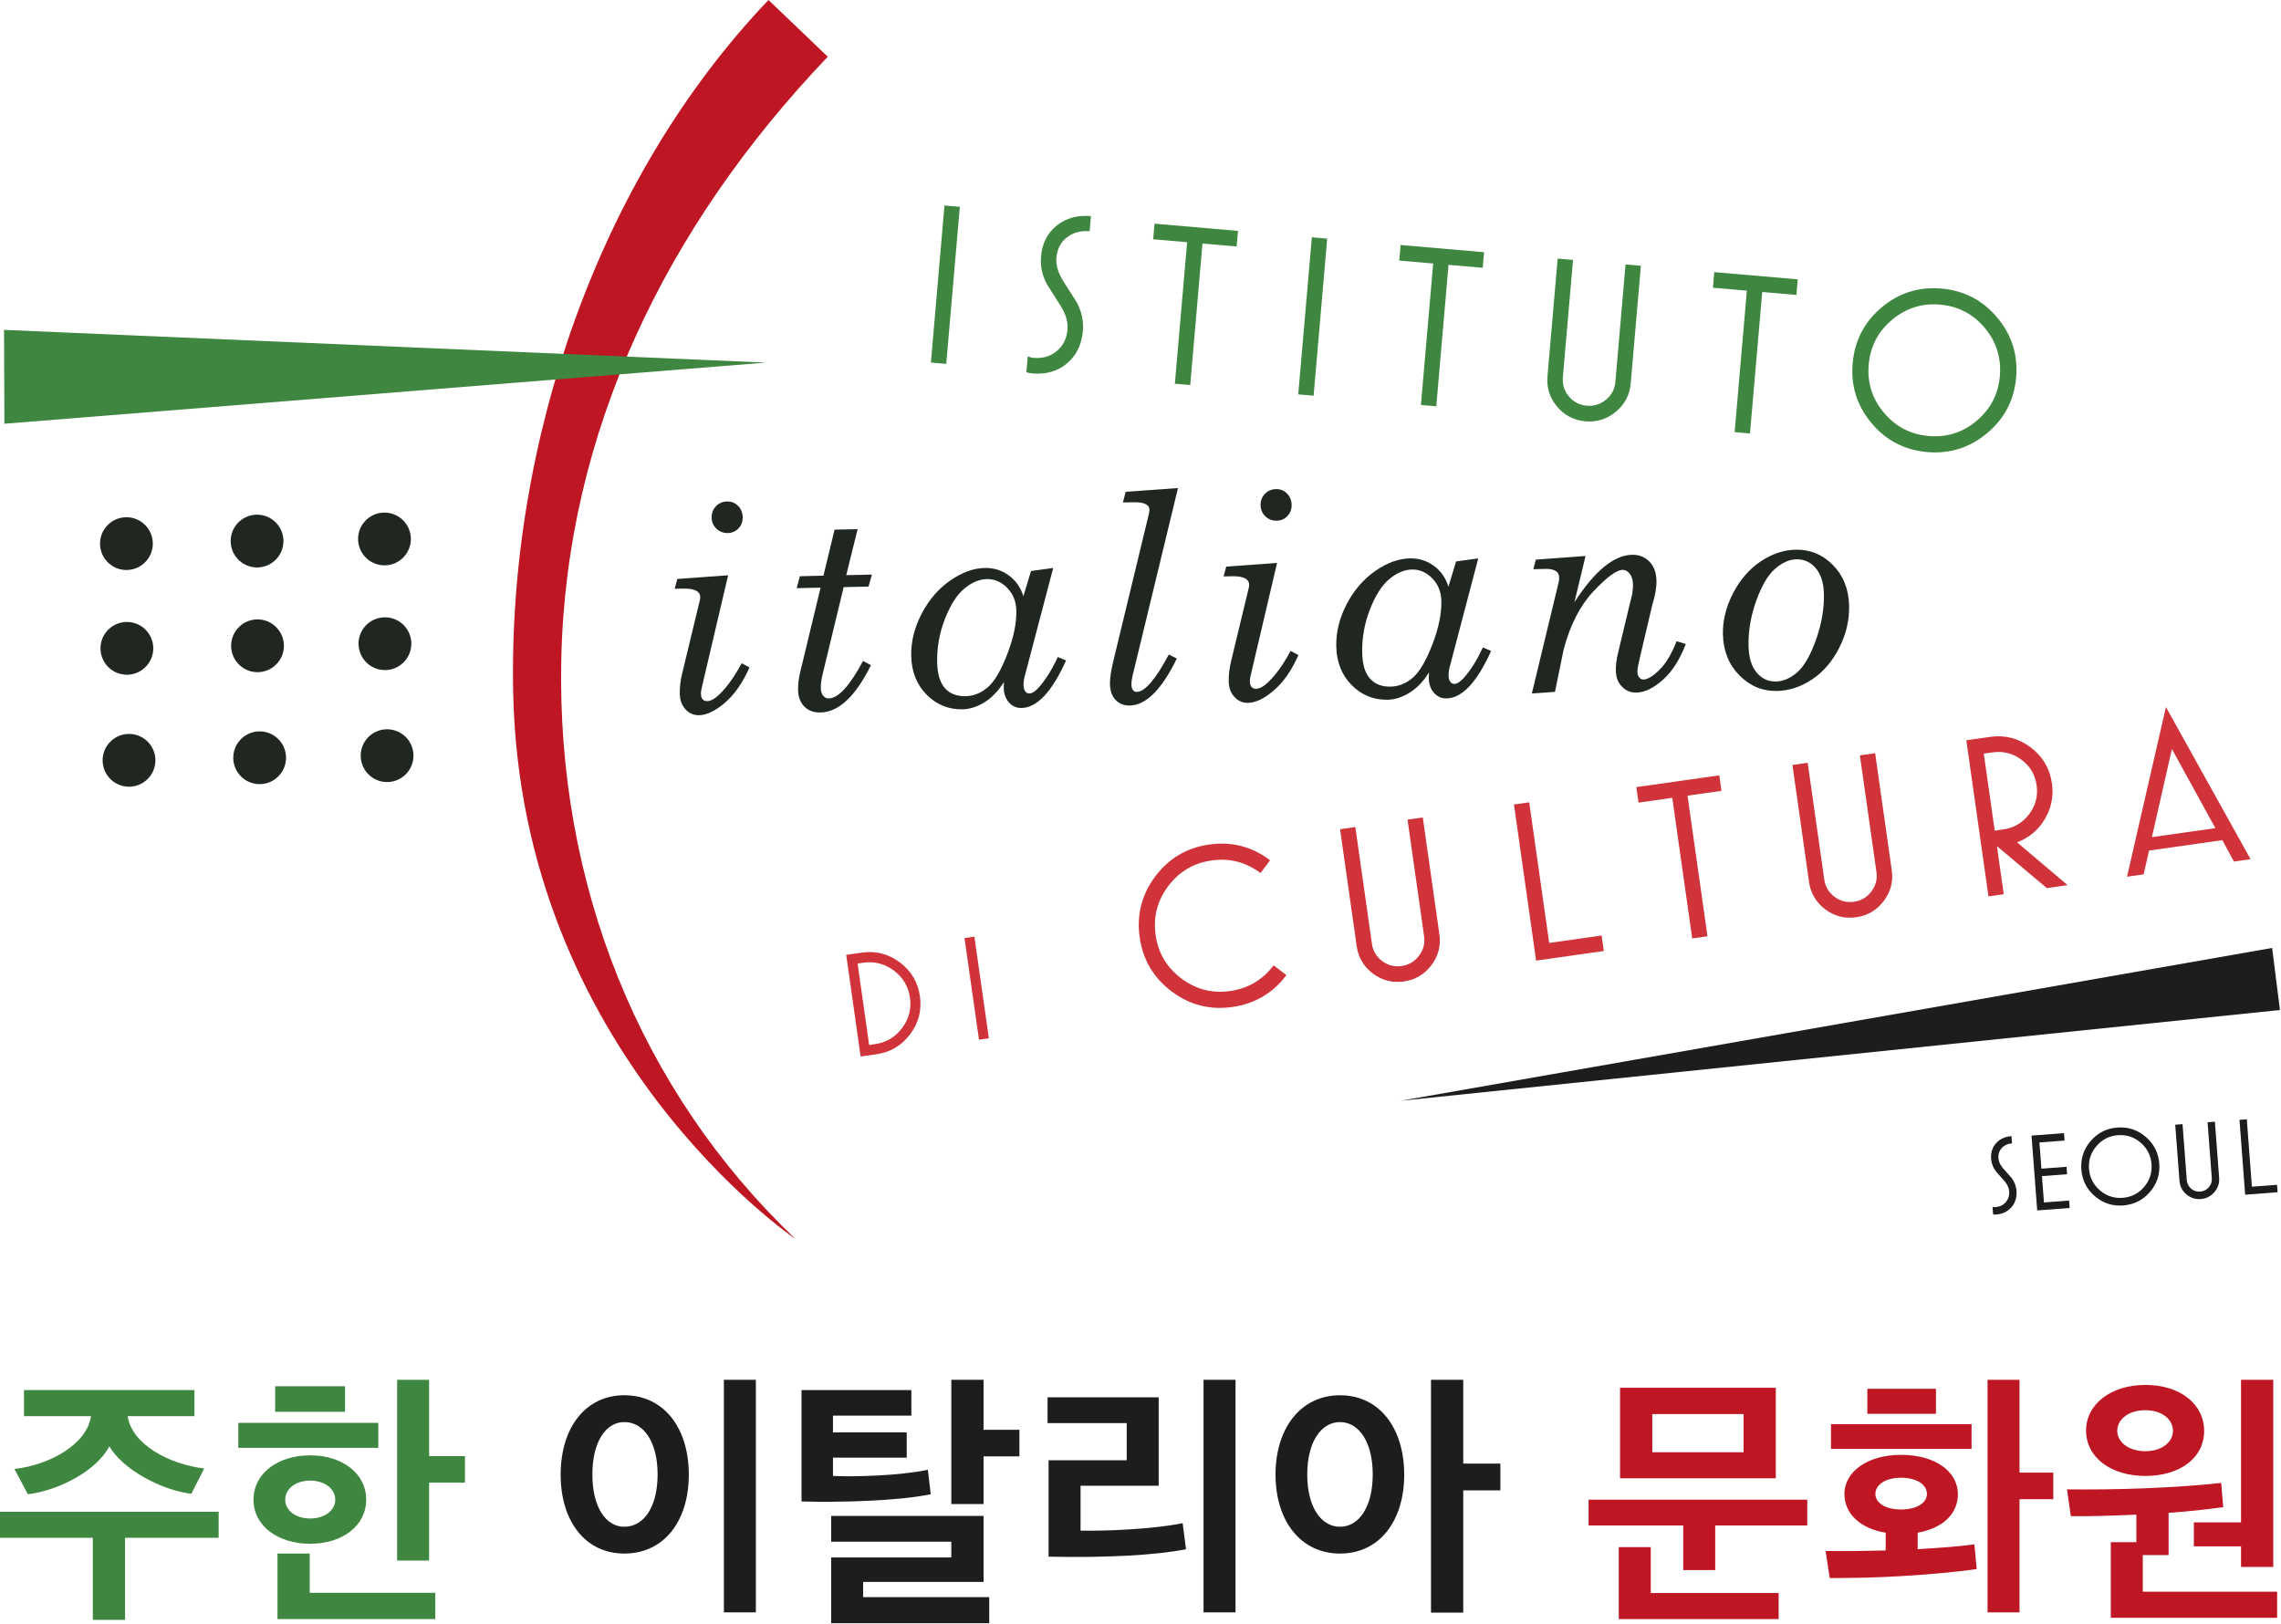 <?xml version="1.0" encoding="UTF-8" standalone="no"?><!DOCTYPE svg PUBLIC "-//W3C//DTD SVG 1.1//EN" "http://www.w3.org/Graphics/SVG/1.1/DTD/svg11.dtd"><svg width="100%" height="100%" viewBox="0 0 1622 1155" version="1.1" xmlns="http://www.w3.org/2000/svg" xmlns:xlink="http://www.w3.org/1999/xlink" xml:space="preserve" xmlns:serif="http://www.serif.com/" style="fill-rule:evenodd;clip-rule:evenodd;stroke-linejoin:round;stroke-miterlimit:2;"><g id="Layer-1" serif:id="Layer 1"><path d="M996.083,782.764l619.604,-108.658l5.567,44.142l-625.171,64.516Z" style="fill:#1d1d1b;fill-rule:nonzero;"/><path d="M1433.9,846.721c0.355,4.662 -0.82,8.567 -3.529,11.716c-2.704,3.146 -6.383,4.896 -11.046,5.25c-0.729,0.055 -1.404,0.03 -2.037,-0.079l-0.417,-5.441c0.592,0.221 1.275,0.295 2.05,0.241c3.059,-0.233 5.509,-1.404 7.354,-3.529c1.846,-2.121 2.655,-4.708 2.421,-7.762c-0.187,-2.488 -1.337,-4.954 -3.45,-7.396c-1.941,-2.204 -3.879,-4.371 -5.812,-6.517c-2.134,-2.75 -3.325,-5.766 -3.571,-9.029c-0.342,-4.508 0.846,-8.258 3.562,-11.246c2.717,-2.996 6.355,-4.666 10.917,-5.012l0.383,5.129c-3,0.229 -5.42,1.321 -7.254,3.279c-1.829,1.971 -2.633,4.446 -2.404,7.454c0.179,2.329 1.325,4.75 3.442,7.242c1.937,2.2 3.9,4.396 5.887,6.587c2.092,2.809 3.259,5.85 3.504,9.113" style="fill:#1d1d1b;fill-rule:nonzero;"/><path d="M1471.72,859.018l-23.08,1.75l-4.033,-53.225l23.079,-1.75l0.4,5.279l-17.871,1.354l1.413,18.65l17.871,-1.354l0.4,5.283l-17.875,1.358l1.421,18.725l17.87,-1.358l0.405,5.288Z" style="fill:#1d1d1b;fill-rule:nonzero;"/><path d="M1529.92,827.878c-0.467,-6.163 -3.029,-11.255 -7.683,-15.275c-4.654,-4.025 -10.067,-5.809 -16.225,-5.338c-6.117,0.462 -11.184,3.033 -15.204,7.717c-4.025,4.675 -5.796,10.104 -5.334,16.266c0.463,6.113 3.038,11.175 7.721,15.2c4.679,4.021 10.075,5.809 16.188,5.342c6.162,-0.467 11.245,-3.042 15.241,-7.721c3.992,-4.679 5.759,-10.075 5.296,-16.192m5.517,-0.416c0.579,7.621 -1.638,14.337 -6.642,20.162c-5,5.825 -11.333,9.021 -19,9.605c-7.671,0.583 -14.4,-1.634 -20.2,-6.634c-5.796,-5.008 -8.983,-11.321 -9.563,-18.937c-0.574,-7.663 1.621,-14.409 6.596,-20.23c4.98,-5.82 11.3,-9.02 18.967,-9.604c7.667,-0.583 14.413,1.638 20.237,6.638c5.821,5 9.03,11.342 9.605,19" style="fill:#1d1d1b;fill-rule:nonzero;"/><path d="M1578.01,837.525c0.296,3.888 -0.841,7.308 -3.4,10.258c-2.57,2.959 -5.791,4.584 -9.675,4.875c-3.887,0.292 -7.308,-0.825 -10.262,-3.366c-2.954,-2.534 -4.571,-5.746 -4.871,-9.63l-3.016,-39.862l5.204,-0.392l3.016,39.792c0.179,2.433 1.205,4.454 3.059,6.054c1.854,1.604 4.012,2.308 6.471,2.121c2.449,-0.188 4.491,-1.208 6.108,-3.071c1.625,-1.866 2.341,-4.016 2.154,-6.45l-3.012,-39.796l5.204,-0.391l3.021,39.858Z" style="fill:#1d1d1b;fill-rule:nonzero;"/><path d="M1619.59,847.82l-23.079,1.745l-4.033,-53.225l5.208,-0.395l3.629,47.941l17.875,-1.354l0.4,5.288Z" style="fill:#1d1d1b;fill-rule:nonzero;"/><path d="M516.985,356.605c3.088,-0.075 5.7,0.958 7.83,3.1c2.129,2.133 3.233,4.808 3.308,8.037c0.067,3.154 -0.913,5.813 -2.946,7.979c-2.037,2.154 -4.562,3.275 -7.587,3.346c-3.155,0.067 -5.846,-0.946 -8.08,-3.046c-2.233,-2.1 -3.379,-4.729 -3.454,-7.883c-0.071,-3.225 0.942,-5.933 3.046,-8.138c2.1,-2.191 4.725,-3.32 7.883,-3.395m0.78,52.483l-18.538,79.037c-0.558,2.088 -0.817,3.888 -0.783,5.4c0.037,1.725 0.458,3.017 1.266,3.859c0.805,0.846 1.859,1.254 3.175,1.221c2.488,-0.059 5.392,-1.659 8.709,-4.83c5.483,-5.295 10.741,-12.666 15.783,-22.125l5.567,2.996c-4.759,10.796 -10.538,19.125 -17.329,24.984c-6.788,5.862 -12.959,8.858 -18.509,8.983c-3.7,0.083 -6.883,-1.275 -9.55,-4.067c-2.671,-2.791 -4.054,-6.512 -4.158,-11.141c-0.104,-4.567 0.462,-9.417 1.704,-14.55l12.488,-51.775c0.245,-0.88 0.362,-1.725 0.345,-2.53c-0.041,-1.816 -0.845,-3.208 -2.412,-4.183c-2.117,-1.292 -5.254,-1.896 -9.413,-1.8l-6.345,0.138l1.858,-6.988l36.142,-2.629Z" style="fill:#202721;fill-rule:nonzero;"/><path d="M593.454,376.649l16.4,-0.367l-8.104,32.733l18.246,-0.416l-2.375,8.521l-17.713,0.4l-15.041,62.379c-0.854,3.537 -1.25,6.629 -1.192,9.262c0.058,2.504 0.629,4.4 1.713,5.659c1.083,1.262 2.416,1.879 3.995,1.841c6.792,-0.15 14.905,-9.033 24.342,-26.646l5.604,2.996c-10.95,22.15 -22.908,33.371 -35.866,33.659c-4.83,0.104 -8.671,-1.3 -11.513,-4.23c-2.846,-2.92 -4.321,-6.766 -4.429,-11.533c-0.092,-4.1 0.408,-8.417 1.504,-12.958l14.483,-60.063l-17.008,0.384l2.304,-8.517l16.754,-0.379l7.896,-32.725Z" style="fill:#202721;fill-rule:nonzero;"/><path d="M701.645,411.805c-5.304,0.117 -10.608,2.367 -15.916,6.754c-5.309,4.388 -9.917,11.596 -13.821,21.625c-3.904,10.034 -5.738,20.321 -5.5,30.863c0.187,8.329 2.037,14.45 5.554,18.366c3.513,3.917 8.429,5.805 14.746,5.659c5.637,-0.125 10.85,-2.221 15.633,-6.288c4.779,-4.071 9.425,-11.958 13.934,-23.641c4.504,-11.688 6.645,-22.034 6.42,-31.03c-0.145,-6.445 -2.312,-11.808 -6.504,-16.083c-4.196,-4.279 -9.046,-6.35 -14.546,-6.225m12.242,73.192c-3.892,6.266 -8.454,11.041 -13.687,14.308c-5.238,3.275 -10.438,4.971 -15.605,5.092c-10.004,0.221 -18.554,-3.229 -25.629,-10.359c-7.083,-7.129 -10.746,-16.304 -11,-27.512c-0.229,-10.204 2.246,-20.258 7.434,-30.154c5.183,-9.896 11.945,-17.734 20.275,-23.525c8.337,-5.804 16.495,-8.788 24.487,-8.967c6.442,-0.146 12.171,1.617 17.196,5.304c5.021,3.684 8.475,8.625 10.358,14.838l5.438,-17.971l15.775,-2.167l-20.317,77.25c-0.562,2.096 -0.817,4.192 -0.771,6.267c0.042,1.879 0.459,3.308 1.259,4.304c0.795,0.983 1.725,1.471 2.8,1.446c2.016,-0.042 4.275,-1.471 6.758,-4.288c4.85,-5.412 9.358,-12.637 13.525,-21.662l5.896,2.483c-10.05,22.263 -20.584,33.521 -31.609,33.767c-3.558,0.079 -6.545,-1.217 -8.954,-3.883c-2.412,-2.663 -3.671,-6.142 -3.766,-10.442l0.137,-4.129Z" style="fill:#202721;fill-rule:nonzero;"/><path d="M800.453,349.72l37.208,-2.65l-31.421,129.867c-1.179,4.429 -1.745,7.629 -1.7,9.616c0.046,1.93 0.409,3.33 1.105,4.209c0.695,0.875 1.6,1.3 2.725,1.275c5.82,-0.134 13.416,-9 22.775,-26.613l5.67,2.892c-10.683,22.012 -21.816,33.142 -33.404,33.404c-4.116,0.092 -7.471,-1.212 -10.071,-3.908c-2.6,-2.692 -3.95,-6.492 -4.058,-11.396c-0.087,-3.754 0.692,-9.117 2.346,-16.075l25.304,-104.767c0.304,-1.366 0.446,-2.425 0.433,-3.175c-0.037,-1.625 -0.808,-2.866 -2.3,-3.716c-1.975,-1.109 -5.079,-1.621 -9.308,-1.525l-7.254,0.162l1.95,-7.6Z" style="fill:#202721;fill-rule:nonzero;"/><path d="M907.325,347.82c3.088,-0.071 5.7,0.962 7.834,3.095c2.129,2.142 3.229,4.817 3.304,8.042c0.067,3.158 -0.917,5.808 -2.946,7.975c-2.037,2.158 -4.562,3.279 -7.583,3.346c-3.154,0.071 -5.85,-0.946 -8.084,-3.046c-2.229,-2.1 -3.379,-4.729 -3.45,-7.879c-0.075,-3.229 0.942,-5.938 3.038,-8.138c2.104,-2.195 4.729,-3.325 7.887,-3.395m0.784,52.483l-18.546,79.037c-0.554,2.084 -0.817,3.884 -0.779,5.405c0.037,1.725 0.458,3.012 1.266,3.854c0.8,0.846 1.863,1.254 3.175,1.225c2.488,-0.059 5.392,-1.667 8.705,-4.834c5.483,-5.295 10.75,-12.67 15.787,-22.12l5.571,2.995c-4.763,10.792 -10.542,19.117 -17.329,24.98c-6.792,5.862 -12.959,8.858 -18.513,8.987c-3.696,0.083 -6.883,-1.275 -9.546,-4.071c-2.666,-2.796 -4.058,-6.508 -4.162,-11.146c-0.1,-4.562 0.467,-9.416 1.704,-14.55l12.488,-51.775c0.245,-0.875 0.362,-1.716 0.345,-2.52c-0.041,-1.821 -0.845,-3.209 -2.412,-4.184c-2.113,-1.296 -5.25,-1.896 -9.413,-1.808l-6.35,0.146l1.863,-6.996l36.146,-2.625Z" style="fill:#202721;fill-rule:nonzero;"/><path d="M1003.89,405.001c-5.3,0.121 -10.608,2.367 -15.916,6.754c-5.309,4.388 -9.913,11.596 -13.821,21.63c-3.9,10.029 -5.738,20.316 -5.496,30.862c0.183,8.325 2.037,14.446 5.554,18.358c3.513,3.921 8.421,5.813 14.742,5.667c5.637,-0.125 10.85,-2.225 15.633,-6.292c4.775,-4.07 9.425,-11.954 13.933,-23.641c4.509,-11.692 6.642,-22.029 6.421,-31.029c-0.141,-6.446 -2.312,-11.809 -6.504,-16.084c-4.196,-4.279 -9.046,-6.346 -14.546,-6.225m12.242,73.192c-3.892,6.267 -8.45,11.042 -13.688,14.317c-5.233,3.27 -10.433,4.962 -15.604,5.087c-10.004,0.221 -18.55,-3.233 -25.629,-10.362c-7.079,-7.13 -10.746,-16.305 -11,-27.513c-0.229,-10.204 2.25,-20.258 7.429,-30.154c5.192,-9.892 11.95,-17.729 20.284,-23.525c8.333,-5.804 16.495,-8.788 24.487,-8.967c6.442,-0.146 12.167,1.617 17.192,5.304c5.021,3.688 8.475,8.625 10.362,14.838l5.434,-17.971l15.775,-2.162l-20.317,77.25c-0.558,2.095 -0.817,4.187 -0.771,6.262c0.042,1.879 0.463,3.308 1.263,4.304c0.787,0.992 1.725,1.471 2.795,1.446c2.017,-0.042 4.271,-1.471 6.763,-4.279c4.846,-5.421 9.358,-12.642 13.521,-21.671l5.9,2.492c-10.054,22.254 -20.588,33.512 -31.609,33.762c-3.558,0.084 -6.545,-1.212 -8.954,-3.883c-2.421,-2.667 -3.675,-6.146 -3.771,-10.446l0.138,-4.129Z" style="fill:#202721;fill-rule:nonzero;"/><path d="M1127.47,395.366l-7.925,32.925c14.367,-22.221 28.004,-33.479 40.929,-33.771c4.971,-0.108 9.092,1.479 12.338,4.767c3.254,3.291 4.946,7.846 5.079,13.658c0.108,4.892 -0.904,10.725 -3.033,17.504l-8.063,34.254l-1.942,8.534c-0.362,1.971 -0.529,3.579 -0.5,4.837c0.03,1.467 0.475,2.696 1.33,3.692c0.85,1 1.841,1.483 2.962,1.454c3.008,-0.071 6.804,-2.371 11.392,-6.904c4.596,-4.542 8.646,-11.313 12.15,-20.329l6.554,1.966c-4.238,11.117 -9.683,19.617 -16.321,25.513c-6.633,5.896 -12.887,8.904 -18.758,9.033c-4.079,0.096 -7.509,-1.308 -10.304,-4.196c-2.792,-2.891 -4.246,-6.658 -4.346,-11.287c-0.092,-3.896 0.437,-8.179 1.591,-12.838l8.83,-36.783c1.254,-4.058 1.837,-7.996 1.75,-11.825c-0.075,-3.225 -0.834,-5.758 -2.292,-7.608c-1.454,-1.85 -3.142,-2.754 -5.071,-2.713c-4.358,0.1 -11.283,5.196 -20.754,15.288c-9.479,10.083 -16.521,23.816 -21.138,41.187l-6.204,30.271l-16.446,1.175l19.009,-78.829c0.312,-1.213 0.454,-2.396 0.425,-3.538c-0.046,-2.008 -0.717,-3.512 -2.013,-4.491c-1.775,-1.238 -4.241,-1.817 -7.4,-1.746l-8.958,0.2l1.758,-6.792l35.371,-2.608Z" style="fill:#202721;fill-rule:nonzero;"/><path d="M1277.36,397.734c-5.034,0.117 -10.075,2.363 -15.113,6.742c-5.042,4.383 -9.504,11.95 -13.396,22.725c-3.883,10.767 -5.712,21.492 -5.475,32.171c0.188,8.258 2.113,14.558 5.771,18.912c3.654,4.354 8.238,6.471 13.742,6.342c5.241,-0.117 10.3,-2.313 15.171,-6.592c4.879,-4.275 9.308,-11.979 13.287,-23.116c3.979,-11.142 5.858,-22.021 5.617,-32.625c-0.175,-7.863 -2.113,-13.946 -5.804,-18.267c-3.692,-4.313 -8.292,-6.408 -13.8,-6.292m-0.555,-6.837c10.346,-0.234 19.209,3.416 26.6,10.937c7.392,7.529 11.217,17.204 11.484,29.021c0.233,10.204 -2.113,20.15 -7.034,29.833c-4.925,9.688 -11.358,17.171 -19.295,22.454c-7.946,5.284 -16.25,8.03 -24.913,8.221c-10.333,0.234 -19.271,-3.475 -26.804,-11.133c-7.525,-7.658 -11.425,-17.367 -11.683,-29.117c-0.221,-9.804 2.175,-19.55 7.195,-29.233c5.025,-9.683 11.559,-17.225 19.6,-22.613c8.038,-5.387 16.321,-8.179 24.85,-8.37" style="fill:#202721;fill-rule:nonzero;"/><path d="M671.613,146.136l10.921,0.945l-9.667,111.697l-10.921,-0.946l9.667,-111.696Z" style="fill:#3f8740;"/><path d="M770.025,235.324c-0.846,9.783 -4.608,17.479 -11.283,23.087c-6.671,5.613 -14.904,7.992 -24.688,7.146c-1.525,-0.129 -2.921,-0.421 -4.2,-0.854l0.992,-11.413c1.15,0.646 2.537,1.038 4.171,1.18c6.408,0.558 11.887,-1.055 16.433,-4.821c4.542,-3.771 7.092,-8.859 7.642,-15.279c0.454,-5.213 -1.092,-10.717 -4.642,-16.492c-3.279,-5.217 -6.558,-10.375 -9.833,-15.479c-3.496,-6.438 -4.95,-13.079 -4.359,-19.929c0.821,-9.455 4.555,-16.825 11.196,-22.113c6.65,-5.283 14.754,-7.508 24.321,-6.683l-0.933,10.762c-6.304,-0.55 -11.684,0.909 -16.146,4.35c-4.463,3.45 -6.967,8.325 -7.508,14.634c-0.425,4.891 1.133,10.283 4.679,16.17c3.266,5.217 6.6,10.434 9.979,15.655c3.379,6.533 4.771,13.225 4.179,20.079" style="fill:#3f8740;fill-rule:nonzero;"/><path d="M879.372,175.29l-24.296,-2.1l-8.708,100.612l-10.93,-0.95l8.713,-100.608l-24.133,-2.088l0.958,-11.091l59.354,5.141l-0.958,11.084Z" style="fill:#3f8740;fill-rule:nonzero;"/><path d="M932.841,168.747l10.928,0.947l-9.674,111.699l-10.928,-0.947l9.674,-111.699Z" style="fill:#3f8740;"/><path d="M1054.34,190.435l-24.296,-2.1l-8.713,100.612l-10.925,-0.946l8.713,-100.608l-24.133,-2.092l0.958,-11.091l59.354,5.141l-0.958,11.084Z" style="fill:#3f8740;fill-rule:nonzero;"/><path d="M1159.59,272.657c-0.704,8.15 -4.217,14.858 -10.525,20.117c-6.317,5.262 -13.55,7.533 -21.704,6.833c-8.15,-0.708 -14.867,-4.192 -20.125,-10.45c-5.263,-6.267 -7.542,-13.467 -6.833,-21.621l7.237,-83.658l10.925,0.95l-7.229,83.521c-0.446,5.1 0.992,9.625 4.292,13.575c3.304,3.946 7.533,6.141 12.691,6.591c5.15,0.446 9.725,-0.995 13.713,-4.312c3.996,-3.313 6.2,-7.521 6.646,-12.625l7.225,-83.521l10.929,0.946l-7.242,83.654Z" style="fill:#3f8740;fill-rule:nonzero;"/><path d="M1277.41,209.746l-24.296,-2.1l-8.712,100.608l-10.921,-0.941l8.704,-100.613l-24.129,-2.087l0.958,-11.096l59.354,5.141l-0.958,11.088Z" style="fill:#3f8740;fill-rule:nonzero;"/><path d="M1422.08,267.453c1.121,-12.938 -2.463,-24.367 -10.75,-34.288c-8.287,-9.912 -18.892,-15.433 -31.833,-16.55c-12.829,-1.112 -24.2,2.504 -34.121,10.838c-9.929,8.345 -15.45,18.987 -16.567,31.925c-1.108,12.829 2.504,24.195 10.846,34.125c8.342,9.92 18.929,15.437 31.754,16.545c12.934,1.121 24.338,-2.491 34.204,-10.841c9.867,-8.346 15.355,-18.929 16.467,-31.754m11.579,1c-1.383,15.975 -8.25,29.158 -20.587,39.537c-12.346,10.375 -26.563,14.867 -42.646,13.475c-16.096,-1.392 -29.3,-8.262 -39.621,-20.596c-10.329,-12.341 -14.796,-26.5 -13.412,-42.483c1.395,-16.083 8.233,-29.321 20.525,-39.704c12.291,-10.379 26.479,-14.875 42.57,-13.484c16.088,1.392 29.321,8.259 39.696,20.605c10.371,12.345 14.871,26.562 13.475,42.65" style="fill:#3f8740;fill-rule:nonzero;"/><path d="M565.47,880.921c-0,-0 -195.234,-131.967 -200.546,-388.421c-3.696,-178.617 60.987,-366.175 181.554,-492.5l42.15,40.338c-115.958,121.495 -186.1,267.933 -189.508,428.52c-3.367,160.125 55.708,306.463 166.35,412.063" style="fill:#be1622;fill-rule:nonzero;"/><path d="M2.87,234.591l541.808,23.254l-541.558,43.488l-0.25,-66.742Z" style="fill:#3f8740;fill-rule:nonzero;"/><path d="M103.78,399.199c6.979,-7.679 6.4,-19.546 -1.271,-26.504c-7.671,-6.971 -19.546,-6.404 -26.509,1.283c-6.97,7.659 -6.391,19.521 1.284,26.5c7.675,6.959 19.533,6.384 26.496,-1.279" style="fill:#202721;fill-rule:nonzero;"/><path d="M196.681,397.376c6.971,-7.675 6.396,-19.546 -1.275,-26.504c-7.671,-6.967 -19.538,-6.404 -26.504,1.283c-6.971,7.659 -6.4,19.534 1.283,26.5c7.663,6.967 19.533,6.396 26.496,-1.279" style="fill:#202721;fill-rule:nonzero;"/><path d="M287.286,395.887c6.971,-7.675 6.396,-19.529 -1.275,-26.496c-7.671,-6.983 -19.542,-6.4 -26.508,1.267c-6.967,7.675 -6.392,19.541 1.279,26.5c7.675,6.975 19.537,6.404 26.504,-1.271" style="fill:#202721;fill-rule:nonzero;"/><path d="M104.111,473.67c6.975,-7.675 6.396,-19.537 -1.266,-26.504c-7.675,-6.967 -19.55,-6.396 -26.513,1.283c-6.975,7.659 -6.392,19.529 1.279,26.504c7.679,6.963 19.542,6.392 26.5,-1.283" style="fill:#202721;fill-rule:nonzero;"/><path d="M197.009,471.847c6.975,-7.671 6.396,-19.537 -1.275,-26.496c-7.671,-6.971 -19.534,-6.408 -26.504,1.275c-6.971,7.659 -6.4,19.542 1.283,26.509c7.662,6.958 19.533,6.387 26.496,-1.288" style="fill:#202721;fill-rule:nonzero;"/><path d="M287.615,470.366c6.975,-7.683 6.4,-19.538 -1.266,-26.504c-7.684,-6.971 -19.546,-6.396 -26.517,1.266c-6.967,7.684 -6.392,19.538 1.279,26.517c7.675,6.967 19.538,6.392 26.504,-1.279" style="fill:#202721;fill-rule:nonzero;"/><path d="M105.635,553.293c6.971,-7.675 6.392,-19.538 -1.267,-26.509c-7.679,-6.971 -19.554,-6.391 -26.516,1.288c-6.975,7.658 -6.396,19.525 1.279,26.508c7.675,6.963 19.537,6.388 26.504,-1.287" style="fill:#202721;fill-rule:nonzero;"/><path d="M198.53,551.47c6.971,-7.675 6.392,-19.53 -1.27,-26.496c-7.675,-6.971 -19.542,-6.4 -26.509,1.266c-6.975,7.671 -6.4,19.542 1.284,26.517c7.662,6.958 19.533,6.388 26.495,-1.287" style="fill:#202721;fill-rule:nonzero;"/><path d="M289.133,549.997c6.979,-7.692 6.404,-19.546 -1.271,-26.509c-7.671,-6.971 -19.533,-6.4 -26.508,1.267c-6.967,7.671 -6.388,19.537 1.279,26.512c7.679,6.959 19.542,6.388 26.5,-1.27" style="fill:#202721;fill-rule:nonzero;"/><path d="M647.08,709.51c-1.133,-8.025 -4.958,-14.454 -11.462,-19.321c-6.505,-4.85 -13.759,-6.704 -21.759,-5.575l-4.037,0.579l8.229,57.934l4.033,-0.575c8,-1.134 14.45,-4.934 19.35,-11.413c4.892,-6.466 6.775,-13.679 5.646,-21.629m7.071,-1.008c1.408,9.921 -0.917,18.921 -6.988,26.991c-6.066,8.075 -14.058,12.821 -23.979,14.225l-11.187,1.588l-10.267,-72.288l11.188,-1.587c9.92,-1.408 18.916,0.917 26.995,6.992c8.075,6.062 12.821,14.091 14.238,24.079" style="fill:#d0333a;fill-rule:nonzero;"/><path d="M685.842,667.072l7.028,-1.003l10.309,72.29l-7.028,1.002l-10.309,-72.289Z" style="fill:#d0333a;"/><path d="M914.748,693.438c-9.638,12.833 -22.455,20.387 -38.442,22.654c-15.988,2.27 -30.404,-1.438 -43.242,-11.13c-12.837,-9.695 -20.383,-22.487 -22.641,-38.37c-2.267,-15.984 1.412,-30.421 11.045,-43.304c9.634,-12.884 22.442,-20.467 38.434,-22.738c15.983,-2.271 30.408,1.475 43.254,11.221l-6.817,9.067c-10.358,-7.788 -21.971,-10.767 -34.825,-8.942c-12.754,1.812 -23.016,7.9 -30.804,18.258c-7.792,10.363 -10.767,21.975 -8.942,34.833c1.809,12.75 7.896,23.013 18.259,30.801c10.371,7.783 21.916,10.774 34.671,8.962c12.85,-1.825 23.175,-7.921 30.958,-18.288l9.092,6.976Z" style="fill:#d0333a;fill-rule:nonzero;"/><path d="M1023.54,664.442c1.15,8.095 -0.758,15.429 -5.725,21.97c-4.962,6.546 -11.5,10.396 -19.6,11.55c-8.1,1.146 -15.42,-0.733 -21.966,-5.649c-6.538,-4.905 -10.384,-11.417 -11.529,-19.521l-11.805,-83.13l10.855,-1.545l11.787,83c0.721,5.075 3.133,9.162 7.238,12.262c4.112,3.1 8.729,4.288 13.858,3.563c5.112,-0.73 9.25,-3.155 12.387,-7.292c3.134,-4.125 4.346,-8.729 3.63,-13.8l-11.784,-83l10.85,-1.538l11.804,83.13Z" style="fill:#d0333a;fill-rule:nonzero;"/><path d="M1140.45,676.274l-48.133,6.838l-15.758,-111.013l10.854,-1.537l14.204,99.983l37.267,-5.292l1.566,11.021Z" style="fill:#d0333a;fill-rule:nonzero;"/><path d="M1224.13,562.391l-24.145,3.425l14.191,99.992l-10.854,1.537l-14.196,-99.983l-23.983,3.404l-1.563,-11.021l58.98,-8.375l1.57,11.021Z" style="fill:#d0333a;fill-rule:nonzero;"/><path d="M1345.21,618.763c1.15,8.104 -0.758,15.429 -5.725,21.971c-4.963,6.554 -11.5,10.404 -19.604,11.55c-8.1,1.154 -15.421,-0.725 -21.963,-5.642c-6.537,-4.912 -10.383,-11.425 -11.533,-19.521l-11.804,-83.137l10.858,-1.538l11.783,83c0.725,5.075 3.138,9.154 7.246,12.254c4.109,3.109 8.725,4.288 13.85,3.563c5.121,-0.721 9.254,-3.146 12.392,-7.283c3.129,-4.134 4.342,-8.73 3.625,-13.8l-11.783,-83.005l10.85,-1.541l11.808,83.129Z" style="fill:#d0333a;fill-rule:nonzero;"/><path d="M1448.23,558.436c-1.075,-7.592 -4.683,-13.654 -10.812,-18.196c-6.134,-4.554 -13.005,-6.292 -20.609,-5.208l-6.162,0.879l7.779,54.766l6.054,-0.862c7.633,-1.075 13.767,-4.679 18.413,-10.813c4.633,-6.129 6.416,-12.983 5.337,-20.566m22.038,71.012l-14.796,2.1l-35.479,-29.85l4.854,34.196l-10.859,1.538l-15.762,-111.005l17.012,-2.416c10.588,-1.504 20.171,0.991 28.75,7.458c8.58,6.467 13.625,15.021 15.134,25.65c1.279,9 -0.396,17.429 -5.021,25.275c-4.621,7.854 -11.225,13.379 -19.8,16.592l35.967,30.462Z" style="fill:#d0333a;fill-rule:nonzero;"/><path d="M1575.33,588.905l-30.913,-56.267l-14.204,62.671l45.117,-6.404Zm25.012,22.07l-11.804,1.675l-8.262,-15.191l-52.084,7.396l-3.875,16.92l-11.808,1.675l27.667,-120.645l60.166,108.17Z" style="fill:#d0333a;fill-rule:nonzero;"/><path d="M90.763,1007.05c2.933,19.988 29.52,34.288 54.458,37.225l-9.167,17.967c-22.187,-2.75 -48.958,-17.604 -58.312,-33.742c-8.613,16.688 -34.65,31.175 -57.938,34.109l-9.537,-17.971c25.304,-2.933 51.525,-17.6 54.458,-37.588l-47.671,0l0,-18.516l121.2,-0l0,18.516l-47.491,0Zm-24.755,144.855l0,-58.309l-66.008,0l0,-18.521l155.492,0l-0,18.521l-66.563,0l0,58.309l-22.921,-0Z" style="fill:#3f8740;fill-rule:nonzero;"/><path d="M305.133,1054.36l-0,55.375l-22.738,-0l0,-128.538l22.738,0l-0,54.279l25.487,0l0,18.884l-25.487,-0Zm-84.53,-1.467c-10.266,-0 -17.787,5.683 -17.787,13.567c-0,7.704 7.521,13.387 17.787,13.387c10.088,0 17.788,-5.683 17.788,-13.387c-0,-7.884 -7.7,-13.567 -17.788,-13.567m-23.283,98.462l0,-46.57l22.917,-0l-0,27.87l89.296,0l-0,18.7l-112.213,0Zm-1.65,-165.57l49.692,-0l-0,18.15l-49.692,-0l0,-18.15Zm24.933,112.033c-22.92,-0 -40.337,-12.654 -40.337,-31.358c-0,-18.7 17.233,-31.538 40.337,-31.538c22.738,0 39.792,12.838 39.792,31.538c0,18.704 -17.237,31.358 -39.792,31.358m-51.154,-85.996l99.567,0l-0,17.788l-99.567,-0l0,-17.788Z" style="fill:#3f8740;fill-rule:nonzero;"/><path d="M514.743,981.193l22.737,-0l0,165.387l-22.737,0l-0,-165.387Zm-93.517,67.296c0,23.283 9.534,37.221 22.738,37.221c13.754,-0 23.654,-13.938 23.654,-37.221c-0,-23.104 -9.9,-37.225 -23.654,-37.225c-13.204,-0 -22.738,14.121 -22.738,37.225m-22.55,0.183c0,-33.371 17.6,-56.475 45.288,-56.475c28.054,0 45.841,23.104 45.841,56.475c0,33.183 -17.787,56.104 -45.841,56.104c-27.688,0 -45.288,-22.921 -45.288,-56.104" style="fill:#1d1d1b;fill-rule:nonzero;"/><path d="M699.405,1035.65l0,33.921l-22.916,0l-0,-88.379l22.916,-0l0,35.571l25.488,-0l-0,18.887l-25.488,0Zm-108.366,118.634l-0,-46.759l85.45,0l-0,-11.187l-85.45,-0l-0,-18.334l108.366,0l0,46.942l-85.629,0l0,10.817l89.663,-0l-0,18.521l-112.4,-0Zm70.779,-91.68c-23.104,4.763 -63.075,5.867 -91.863,5.134l0,-79.213l78.109,0l-0,18.154l-55.742,0l0,11.917l52.442,0l-0,17.971l-52.442,0l0,13.017c15.404,0.737 47.858,-0.184 67.479,-4.4l2.017,17.42Z" style="fill:#1d1d1b;fill-rule:nonzero;"/><path d="M855.83,981.193l22.738,-0l-0,165.387l-22.738,0l0,-165.387Zm-12.466,120.467c-20.354,4.22 -57.025,6.233 -97.729,5.32l-0,-68.575l55.558,0l-0,-26.404l-56.292,0l0,-18.341l79.029,-0l0,62.895l-55.558,0l0,31.905c17.233,0.366 51.338,-0.917 72.608,-5.317l2.384,18.517Z" style="fill:#1d1d1b;fill-rule:nonzero;"/><path d="M1040.5,1059.86l0,86.912l-22.921,0l0,-165.575l22.921,0l0,59.592l26.404,0l0,19.071l-26.404,-0Zm-110.933,-11.371c-0,23.288 9.904,37.225 23.287,37.225c13.388,0 23.288,-13.937 23.288,-37.225c-0,-23.1 -9.9,-37.221 -23.288,-37.221c-13.383,0 -23.287,14.121 -23.287,37.221m-22.55,0.183c-0,-33.366 18.15,-56.47 45.837,-56.47c27.871,-0 45.659,23.104 45.659,56.47c-0,33.188 -17.788,56.109 -45.659,56.109c-27.687,-0 -45.837,-22.921 -45.837,-56.109" style="fill:#1d1d1b;fill-rule:nonzero;"/><path d="M1239.84,1005.58l-64.909,0l0,27.142l64.909,0l-0,-27.142Zm-87.834,-18.704l110.75,0l0,64.359l-110.75,-0l0,-64.359Zm21.821,113.321l0,32.638l90.946,-0l0,18.516l-113.679,0l-0,-51.154l22.733,0Zm23.104,16.317l0,-31.725l-67.295,-0l-0,-18.334l155.491,0l0,18.334l-65.458,-0l-0,31.725l-22.738,-0Z" style="fill:#be1622;fill-rule:nonzero;"/><path d="M1436.06,1066.09l-0,80.491l-22.738,0l0,-165.387l22.738,-0l-0,66.012l24.021,0l-0,18.884l-24.021,-0Zm-102.5,-3.667c-0,5.867 6.6,11 18.154,11c12.1,-0 18.517,-5.133 18.517,-11c-0,-6.233 -6.417,-11.55 -18.517,-11.55c-11.554,-0 -18.154,5.317 -18.154,11.55m-5.684,-74.813l48.771,0l0,17.788l-48.771,-0l0,-17.788Zm-25.854,25.121l99.929,0l0,17.604l-99.929,0l0,-17.604Zm61.609,77.196l-0,11.733c15.766,-0.916 30.437,-2.016 40.341,-3.483l1.646,17.604c-14.667,2.2 -38.321,4.217 -55.742,5.134c-14.666,0.916 -32.454,1.283 -48.77,1.283l-2.934,-19.25c12.65,0.183 28.6,-0 42.721,-0.371l0,-12.65c-18.333,-2.933 -29.337,-13.754 -29.337,-27.504c-0,-16.138 16.87,-27.871 40.158,-27.871c24.2,0 40.521,11.733 40.521,28.054c-0,13.567 -10.267,24.021 -28.604,27.321" style="fill:#be1622;fill-rule:nonzero;"/><path d="M1593.58,1099.64l-33.554,-0l0,-17.05l33.554,-0l0,-101.4l22.921,-0l0,133.12l-22.921,0l0,-14.67Zm-68.025,-96.813c-12.1,0 -19.987,6.604 -19.987,14.667c-0,7.887 7.887,14.487 19.987,14.487c11.917,0 19.621,-6.6 19.621,-14.487c0,-8.063 -7.704,-14.667 -19.621,-14.667m41.805,14.854c-0,18.7 -16.871,31.9 -41.805,31.9c-24.57,0 -42.17,-13.2 -42.17,-32.271c-0,-18.7 17.6,-32.454 42.17,-32.454c24.934,0 41.805,13.754 41.805,32.825m-43.642,88.196l-0,26.033l95.533,0l0,18.521l-118.266,0l-0,-53.725l18.154,0l-0,-19.617c-16.321,0.734 -33.375,1.284 -46.575,1.1l-2.75,-19.07c16.504,0.183 37.221,-0 54.458,-0.734c20.721,-0.733 42.538,-2.383 55.188,-3.85l1.47,17.238c-10.82,1.462 -24.937,3.116 -38.87,4.029l-0,30.075l-18.342,-0Z" style="fill:#be1622;fill-rule:nonzero;"/></g></svg>